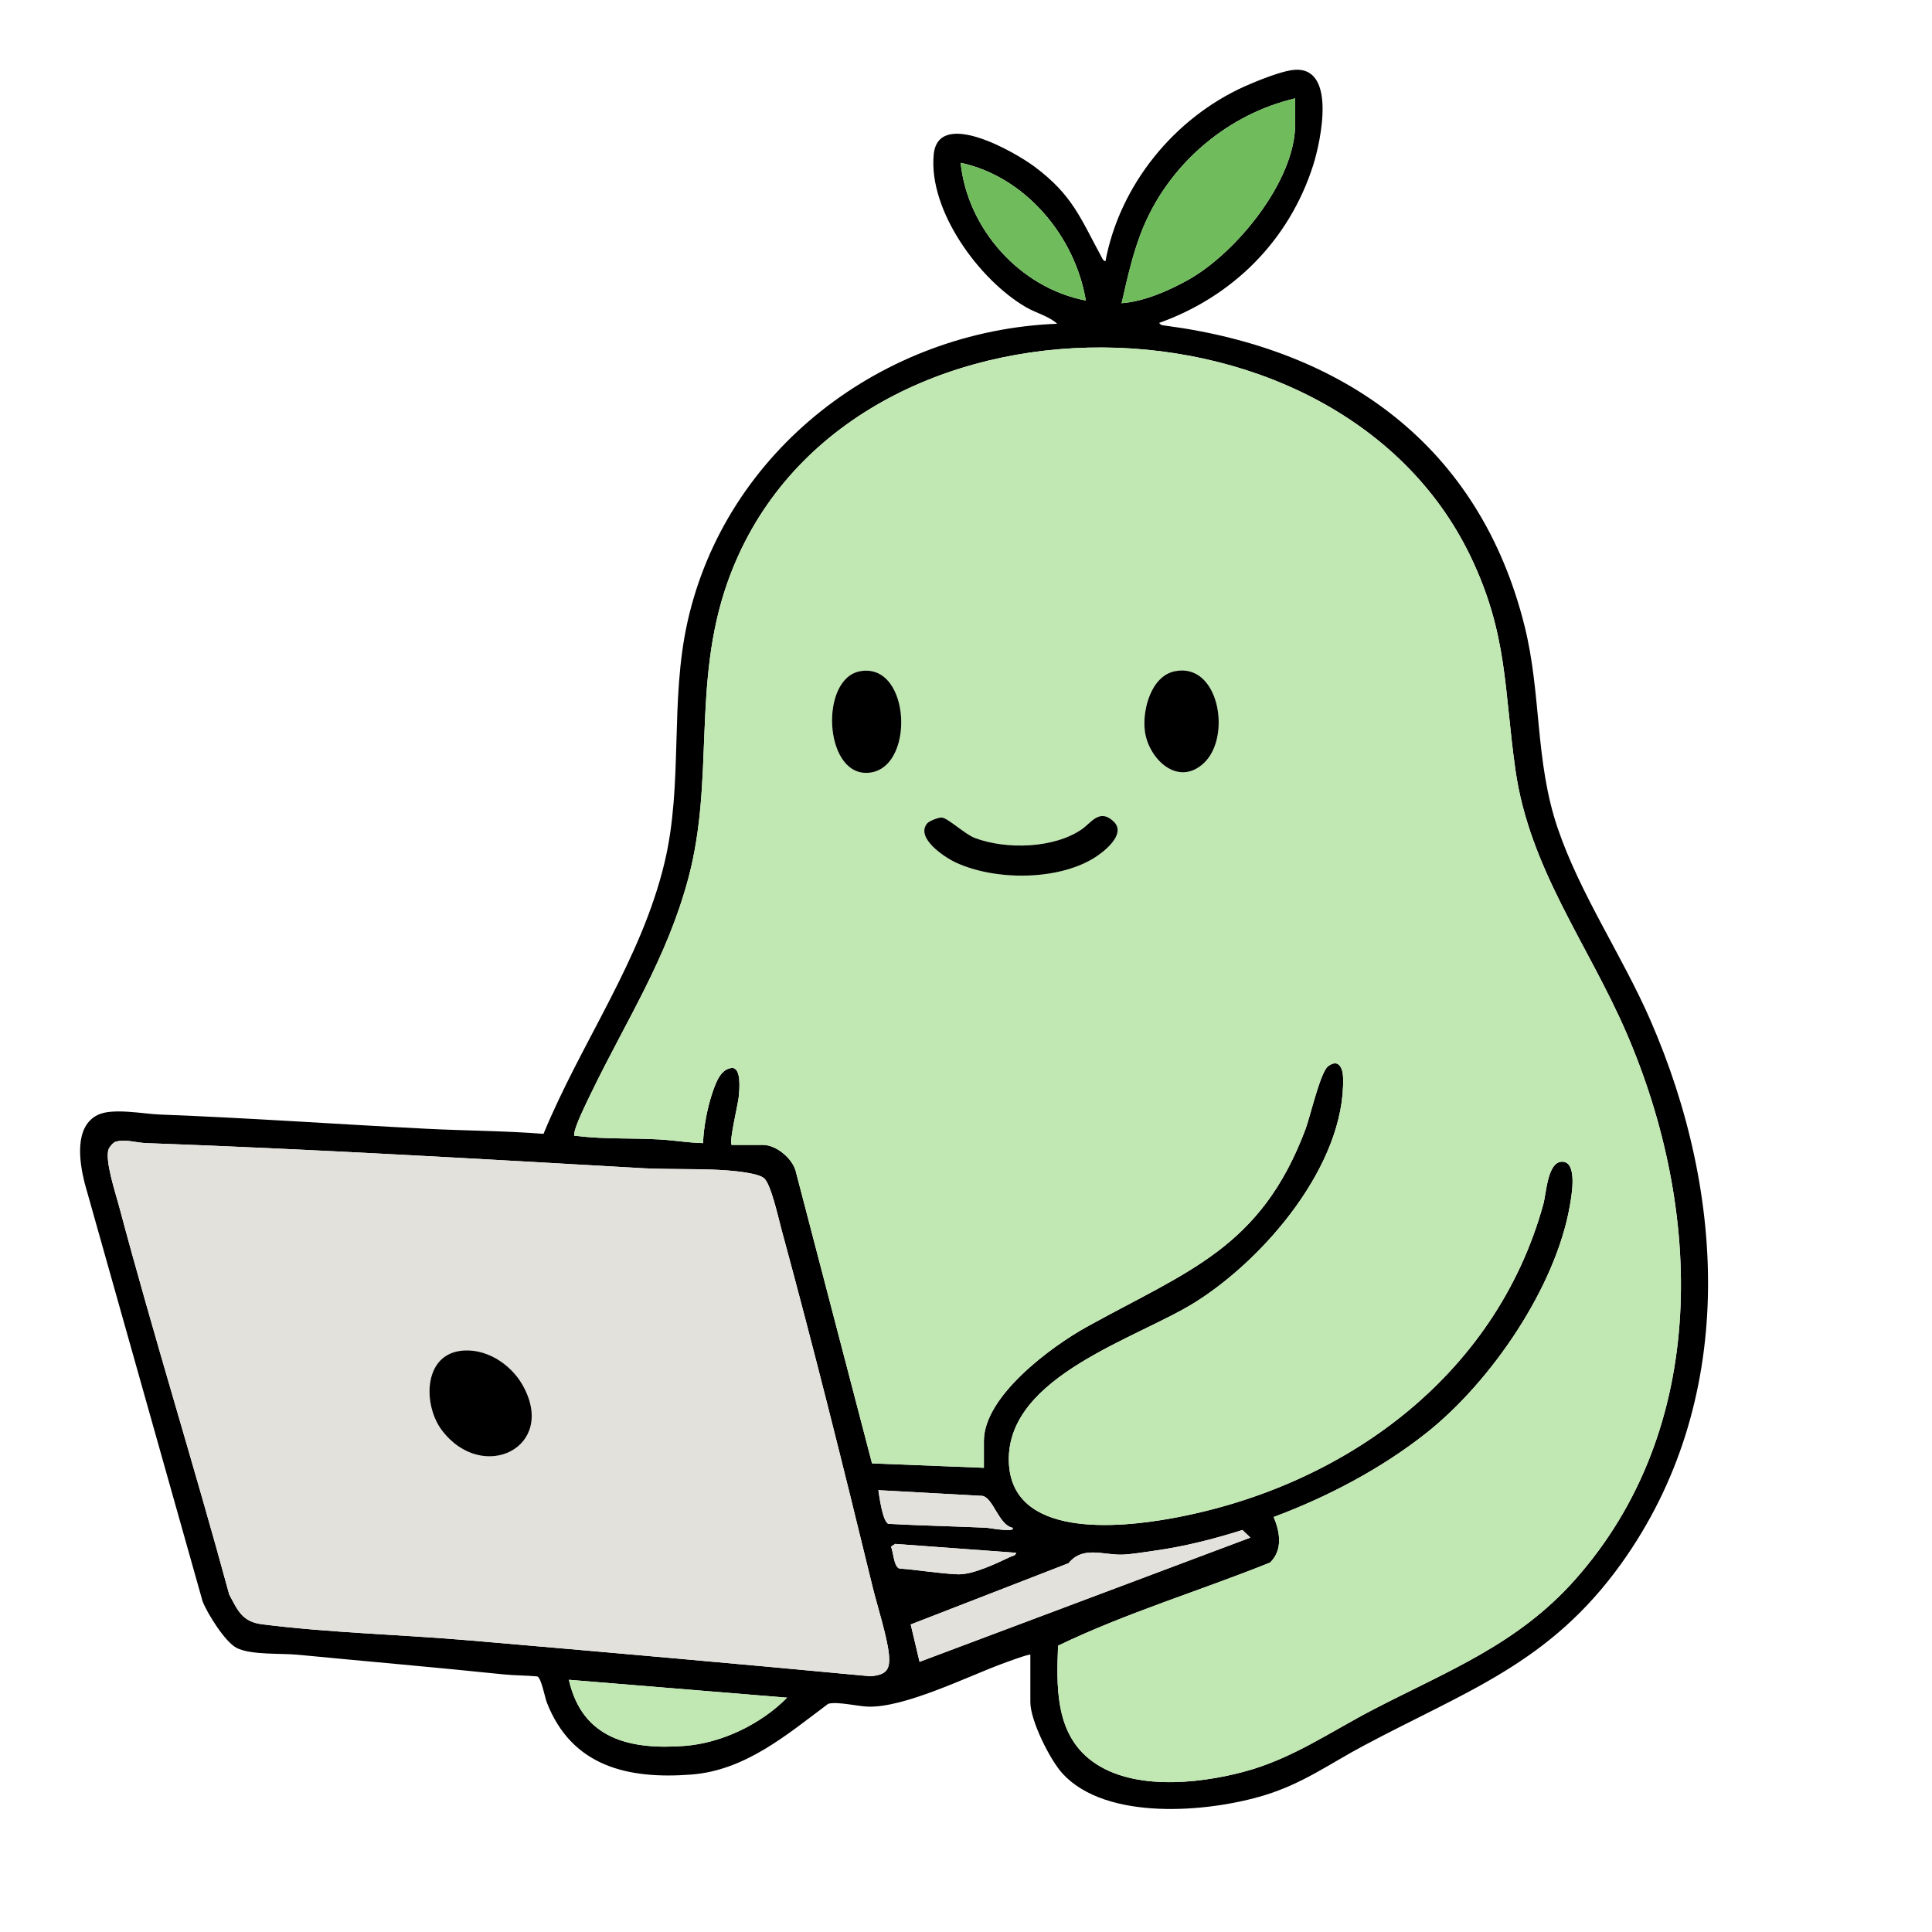 <?xml version="1.0" encoding="UTF-8"?>
<svg id="Layer_1" xmlns="http://www.w3.org/2000/svg" version="1.1" viewBox="0 0 1080 1080">
  <!-- Generator: Adobe Illustrator 29.6.0, SVG Export Plug-In . SVG Version: 2.1.1 Build 207)  -->
  <defs>
    <style>
      .st0 {
        fill: #70bc5c;
      }

      .st1 {
        fill: #c1e8b2;
      }

      .st2 {
        fill: #e3e1dc;
      }
    </style>
  </defs>
  <path d="M576,925c-.59-.62-14.35,4.52-16.27,5.23-20.13,7.55-53.91,24.26-74.28,23.8-5.8-.13-17.58-3.06-22.5-1.58-23.1,17.26-46.24,37.19-76.47,39.53-35.56,2.75-66.81-4.55-80.77-40.2-1.12-2.87-3.14-13.92-5.35-14.65-6.09-.58-12.85-.52-18.86-1.14-38.31-3.98-76.68-7.27-115.02-10.98-9.28-.9-26.28.24-34.19-3.81-6.46-3.31-16.31-19.13-19.02-25.98l-65.99-234.01c-2.93-11.78-5.93-31.53,7.43-37.99,8.29-4.01,25.28-.54,34.74-.18,49.78,1.9,99.34,5.42,149.05,7.95,21.76,1.11,43.62,1.13,65.33,2.84,21.11-51.21,54.67-97.13,67.69-151.8,10.45-43.87,2.85-89.69,12.76-134.24,21.43-96.29,109.18-163,206.7-166.81-4.64-4.24-11.61-5.9-17.31-9.18-26.16-15.09-54.69-53.98-51.73-85.34,2.46-26.12,45.37-1.51,56.37,6.71,21.24,15.87,25.58,28.62,37.47,50.53.51.93.95,2.2,2.18,2.31,8.01-42.59,38.43-80,77.8-97.71,6.56-2.95,19.15-7.97,25.95-9.04,26.07-4.12,16.75,39.38,12.3,53.29-13.42,41.88-44.79,73.21-86.03,87.96.92,1.39,2.02,1.34,3.47,1.53,99.95,13.15,175.8,67.25,200.85,168.15,9.44,38.02,5.7,75.16,18.4,112.6,12.57,37.05,36.06,71.32,51.76,107.24,42.93,98.22,48.44,213.84-16.07,303.9-40.04,55.9-86.16,71.03-144.09,101.91-19.19,10.23-33.85,21.1-55.32,27.68-31.44,9.64-88.46,14.61-112.98-12.04-7.07-7.69-18.03-29.69-18.03-39.97v-26.5ZM724,55c-37.11,8.71-68.95,35.44-84.17,70.33-6.17,14.15-9.39,29.18-12.84,44.16,12.49-.9,26.67-7.08,37.69-13.32,26.46-14.99,59.33-55.03,59.33-86.67v-14.5ZM606.99,167.99c-5.95-35.86-33.85-69.32-69.99-76.99,3.83,37.06,33.27,70,69.99,76.99ZM409,640h17.5c7.58,0,17,7.9,18.52,15.48l42.45,162.55,62.53,2.47v-15c0-25.08,37.66-52.76,57.33-63.67,56.58-31.4,97.46-44.04,122.44-110.56,2.69-7.17,8.29-32.02,12.71-35.29,5.8-4.28,8.19,1.01,8.33,6.51,1.22,48.51-43.73,100.93-82.48,125.34-32.44,20.43-105.22,41.13-104.39,88.71.76,43.7,61.59,37.58,91.27,32.17,95.97-17.51,180.94-79.25,207.51-175.49,1.76-6.38,2.36-24.18,10.8-23.82s4.98,19.26,4.03,24.65c-7.99,45.72-44.1,98.35-80.09,126.91-25.13,19.94-55.5,35.92-85.46,47.05,3.56,8.48,5.19,18.44-2.02,25.47-39.36,15.83-80.26,28.06-118.51,46.46-.86,22.16-1.63,47.57,17.06,63.03,22.16,18.32,60.49,14.41,86.48,7.54,27.22-7.19,48.47-22.33,72.97-35.03,41.62-21.57,80.47-36.34,112.53-72.47,75.27-84.82,71.6-206.42,28.66-305.69-21.51-49.73-54.19-91.7-62.03-146.97-6.43-45.27-4.21-75.68-24.96-119.04-76.28-159.42-355.38-157.45-415.66,14.7-19.76,56.42-6.87,109.63-21.8,165.2-12.08,44.95-34.54,79.01-54.24,119.76-2.39,4.95-8.87,17.87-9.45,22.56-.25,2,.03,1.29,1.45,1.47,14.78,1.87,31.09,1.1,46.07,1.95,8.1.46,16.32,1.88,24.46,2.05.33-9.09,2.49-20.37,5.52-28.99,1.84-5.24,4.58-12.78,10.94-13.04,4.99.48,3.87,11.73,3.58,15.56-.32,4.23-5.66,25.83-4.04,27.46ZM64.71,638.21c-1.34.39-3.43,2.78-3.94,4.05-2.4,5.94,3.82,24.63,5.72,31.76,19.35,72.7,41.94,144.76,61.66,217.34,4.77,8.99,7.28,15.23,18.37,16.63,37.57,4.75,77.98,5.75,115.98,9.02,74.71,6.41,149.41,13,224.05,20.03,8.97-.77,11.24-3.58,10.35-12.43-1.01-9.91-6.61-27.22-9.18-37.81-16.22-66.68-32.96-133.81-50.99-200.01-1.58-5.81-5.82-25.28-9.74-28.26-1.68-1.28-4.5-1.98-6.58-2.42-17.05-3.6-42.82-2.03-60.94-3.06-92.44-5.27-185.21-10.69-277.95-14.05-5.21-.19-11.52-2.34-16.8-.78ZM566,854.02c-7.67-1.57-10.67-16.45-16.71-17.8l-58.28-3.21c.55,3.56,2.4,17.72,5.65,18.83,18.27.97,36.56,1.36,54.83,2.17,1.09.05,16.52,2.92,14.51,0ZM514.03,928.98l184.96-69.46-4.47-4.25c-15.99,5.07-32.48,9.25-49.15,11.58-5.34.75-12.65,1.99-17.81,2.18-10.93.4-22.13-5.13-30.21,4.8l-88.25,34.26,4.95,20.89ZM568,868.01l-67.61-4.96-2.31,1.53c1.3,2.94,1.56,11.11,4.61,12.23,10.69.76,22.15,2.81,32.76,3.23,8.21.33,21.59-6.05,29.33-9.76,1.19-.57,2.96-.54,3.22-2.27ZM440,949.01l-122-10c7.44,33.08,34.16,39.22,64.48,36.98,21.03-1.56,42.88-12.2,57.51-26.98Z"/>
  <g>
    <path class="st1" d="M409,640c-1.62-1.64,3.71-23.24,4.04-27.46.29-3.83,1.42-15.07-3.58-15.56-6.36.27-9.1,7.81-10.94,13.04-3.02,8.62-5.19,19.9-5.52,28.99-8.14-.17-16.36-1.59-24.46-2.05-14.98-.85-31.29-.08-46.07-1.95-1.43-.18-1.7.53-1.45-1.47.58-4.7,7.06-17.62,9.45-22.56,19.7-40.74,42.16-74.81,54.24-119.76,14.93-55.57,2.05-108.78,21.8-165.2,60.28-172.15,339.38-174.12,415.66-14.7,20.75,43.36,18.53,73.77,24.96,119.04,7.85,55.27,40.52,97.24,62.03,146.97,42.94,99.27,46.61,220.87-28.66,305.69-32.06,36.13-70.91,50.9-112.53,72.47-24.5,12.7-45.76,27.84-72.97,35.03-25.99,6.87-64.33,10.78-86.48-7.54-18.69-15.46-17.93-40.87-17.06-63.03,38.25-18.4,79.16-30.63,118.51-46.46,7.21-7.04,5.58-17,2.02-25.47,29.96-11.14,60.33-27.11,85.46-47.05,35.99-28.56,72.1-81.19,80.09-126.91.94-5.39,4.49-24.29-4.03-24.65s-9.04,17.44-10.8,23.82c-26.57,96.24-111.54,157.98-207.51,175.49-29.68,5.41-90.5,11.53-91.27-32.17-.83-47.57,71.95-68.27,104.39-88.71,38.75-24.41,83.71-76.83,82.48-125.34-.14-5.5-2.53-10.79-8.33-6.51-4.42,3.27-10.02,28.11-12.71,35.29-24.98,66.52-65.86,79.16-122.44,110.56-19.67,10.92-57.33,38.59-57.33,63.67v15l-62.53-2.47-42.45-162.55c-1.52-7.58-10.94-15.48-18.52-15.48h-17.5ZM480.73,375.24c-22.42,4.14-20.22,57.26,3.72,56.8,27.5-.53,25.18-62.14-3.72-56.8ZM656.72,375.23c-13.32,2.75-18.2,21.64-16.75,33.3,1.95,15.64,18.5,31.67,33.05,17.99,15.65-14.71,8.36-56.38-16.3-51.29ZM622.65,459.35c-7.84-7.67-12.6.49-17.72,4.08-15.54,10.92-42.46,11.59-59.91,5.04-5.64-2.12-15.08-11.2-18.58-11.45-1.84-.13-7.07,1.94-8.15,3.26-6.71,8.15,9.75,18.98,16.04,21.89,21.71,10.05,56.26,10.2,76.97-2.37,5.75-3.49,18.49-13.46,11.35-20.45Z"/>
    <path class="st1" d="M440,949.01c-14.63,14.78-36.48,25.42-57.51,26.98-30.33,2.24-57.04-3.9-64.48-36.98l122,10Z"/>
  </g>
  <g>
    <path class="st0" d="M724,55v14.5c0,31.64-32.86,71.68-59.33,86.67-11.01,6.24-25.19,12.42-37.69,13.32,3.45-14.98,6.67-30.01,12.84-44.16,15.22-34.89,47.06-61.62,84.17-70.33Z"/>
    <path class="st0" d="M606.99,167.99c-36.72-6.99-66.16-39.93-69.99-76.99,36.14,7.67,64.04,41.13,69.99,76.99Z"/>
  </g>
  <g>
    <path class="st2" d="M64.71,638.21c5.29-1.55,11.59.59,16.8.78,92.74,3.36,185.51,8.78,277.95,14.05,18.12,1.03,43.89-.54,60.94,3.06,2.08.44,4.9,1.15,6.58,2.42,3.91,2.98,8.16,22.46,9.74,28.26,18.04,66.2,34.77,133.33,50.99,200.01,2.58,10.6,8.18,27.9,9.18,37.81.9,8.85-1.38,11.66-10.35,12.43-74.64-7.02-149.35-13.61-224.05-20.03-38-3.26-78.41-4.27-115.98-9.02-11.08-1.4-13.59-7.64-18.37-16.63-19.72-72.58-42.31-144.64-61.66-217.34-1.9-7.13-8.13-25.82-5.72-31.76.51-1.27,2.61-3.66,3.94-4.05ZM256.74,755.24c-20.25,3.2-20.09,30.56-9.74,44.26,22.73,30.06,64.76,9.64,45.17-25.17-6.8-12.07-21.19-21.34-35.43-19.09Z"/>
    <path class="st2" d="M514.03,928.98l-4.95-20.89,88.25-34.26c8.07-9.93,19.28-4.4,30.21-4.8,5.16-.19,12.47-1.43,17.81-2.18,16.67-2.33,33.16-6.51,49.15-11.58l4.47,4.25-184.96,69.46Z"/>
    <path class="st2" d="M566,854.02c2.01,2.91-13.42.04-14.51,0-18.27-.81-36.56-1.2-54.83-2.17-3.25-1.12-5.11-15.27-5.65-18.83l58.28,3.21c6.05,1.35,9.04,16.23,16.71,17.8Z"/>
    <path class="st2" d="M568,868.01c-.26,1.73-2.03,1.7-3.22,2.27-7.73,3.71-21.12,10.08-29.33,9.76-10.61-.42-22.08-2.47-32.76-3.23-3.06-1.13-3.32-9.29-4.61-12.23l2.31-1.53,67.61,4.96Z"/>
  </g>
  <path d="M622.65,459.35c7.14,6.99-5.6,16.97-11.35,20.45-20.72,12.57-55.26,12.42-76.97,2.37-6.28-2.91-22.75-13.74-16.04-21.89,1.08-1.32,6.32-3.39,8.15-3.26,3.49.25,12.94,9.34,18.58,11.45,17.45,6.55,44.37,5.88,59.91-5.04,5.12-3.6,9.88-11.75,17.72-4.08Z"/>
  <path d="M656.72,375.23c24.66-5.09,31.94,36.58,16.3,51.29-14.55,13.68-31.1-2.35-33.05-17.99-1.45-11.66,3.43-30.55,16.75-33.3Z"/>
  <path d="M480.73,375.24c28.9-5.34,31.22,56.27,3.72,56.8-23.94.46-26.15-52.65-3.72-56.8Z"/>
  <path d="M256.74,755.24c14.24-2.25,28.63,7.02,35.43,19.09,19.59,34.81-22.44,55.23-45.17,25.17-10.35-13.69-10.51-41.05,9.74-44.26Z"/>
</svg>